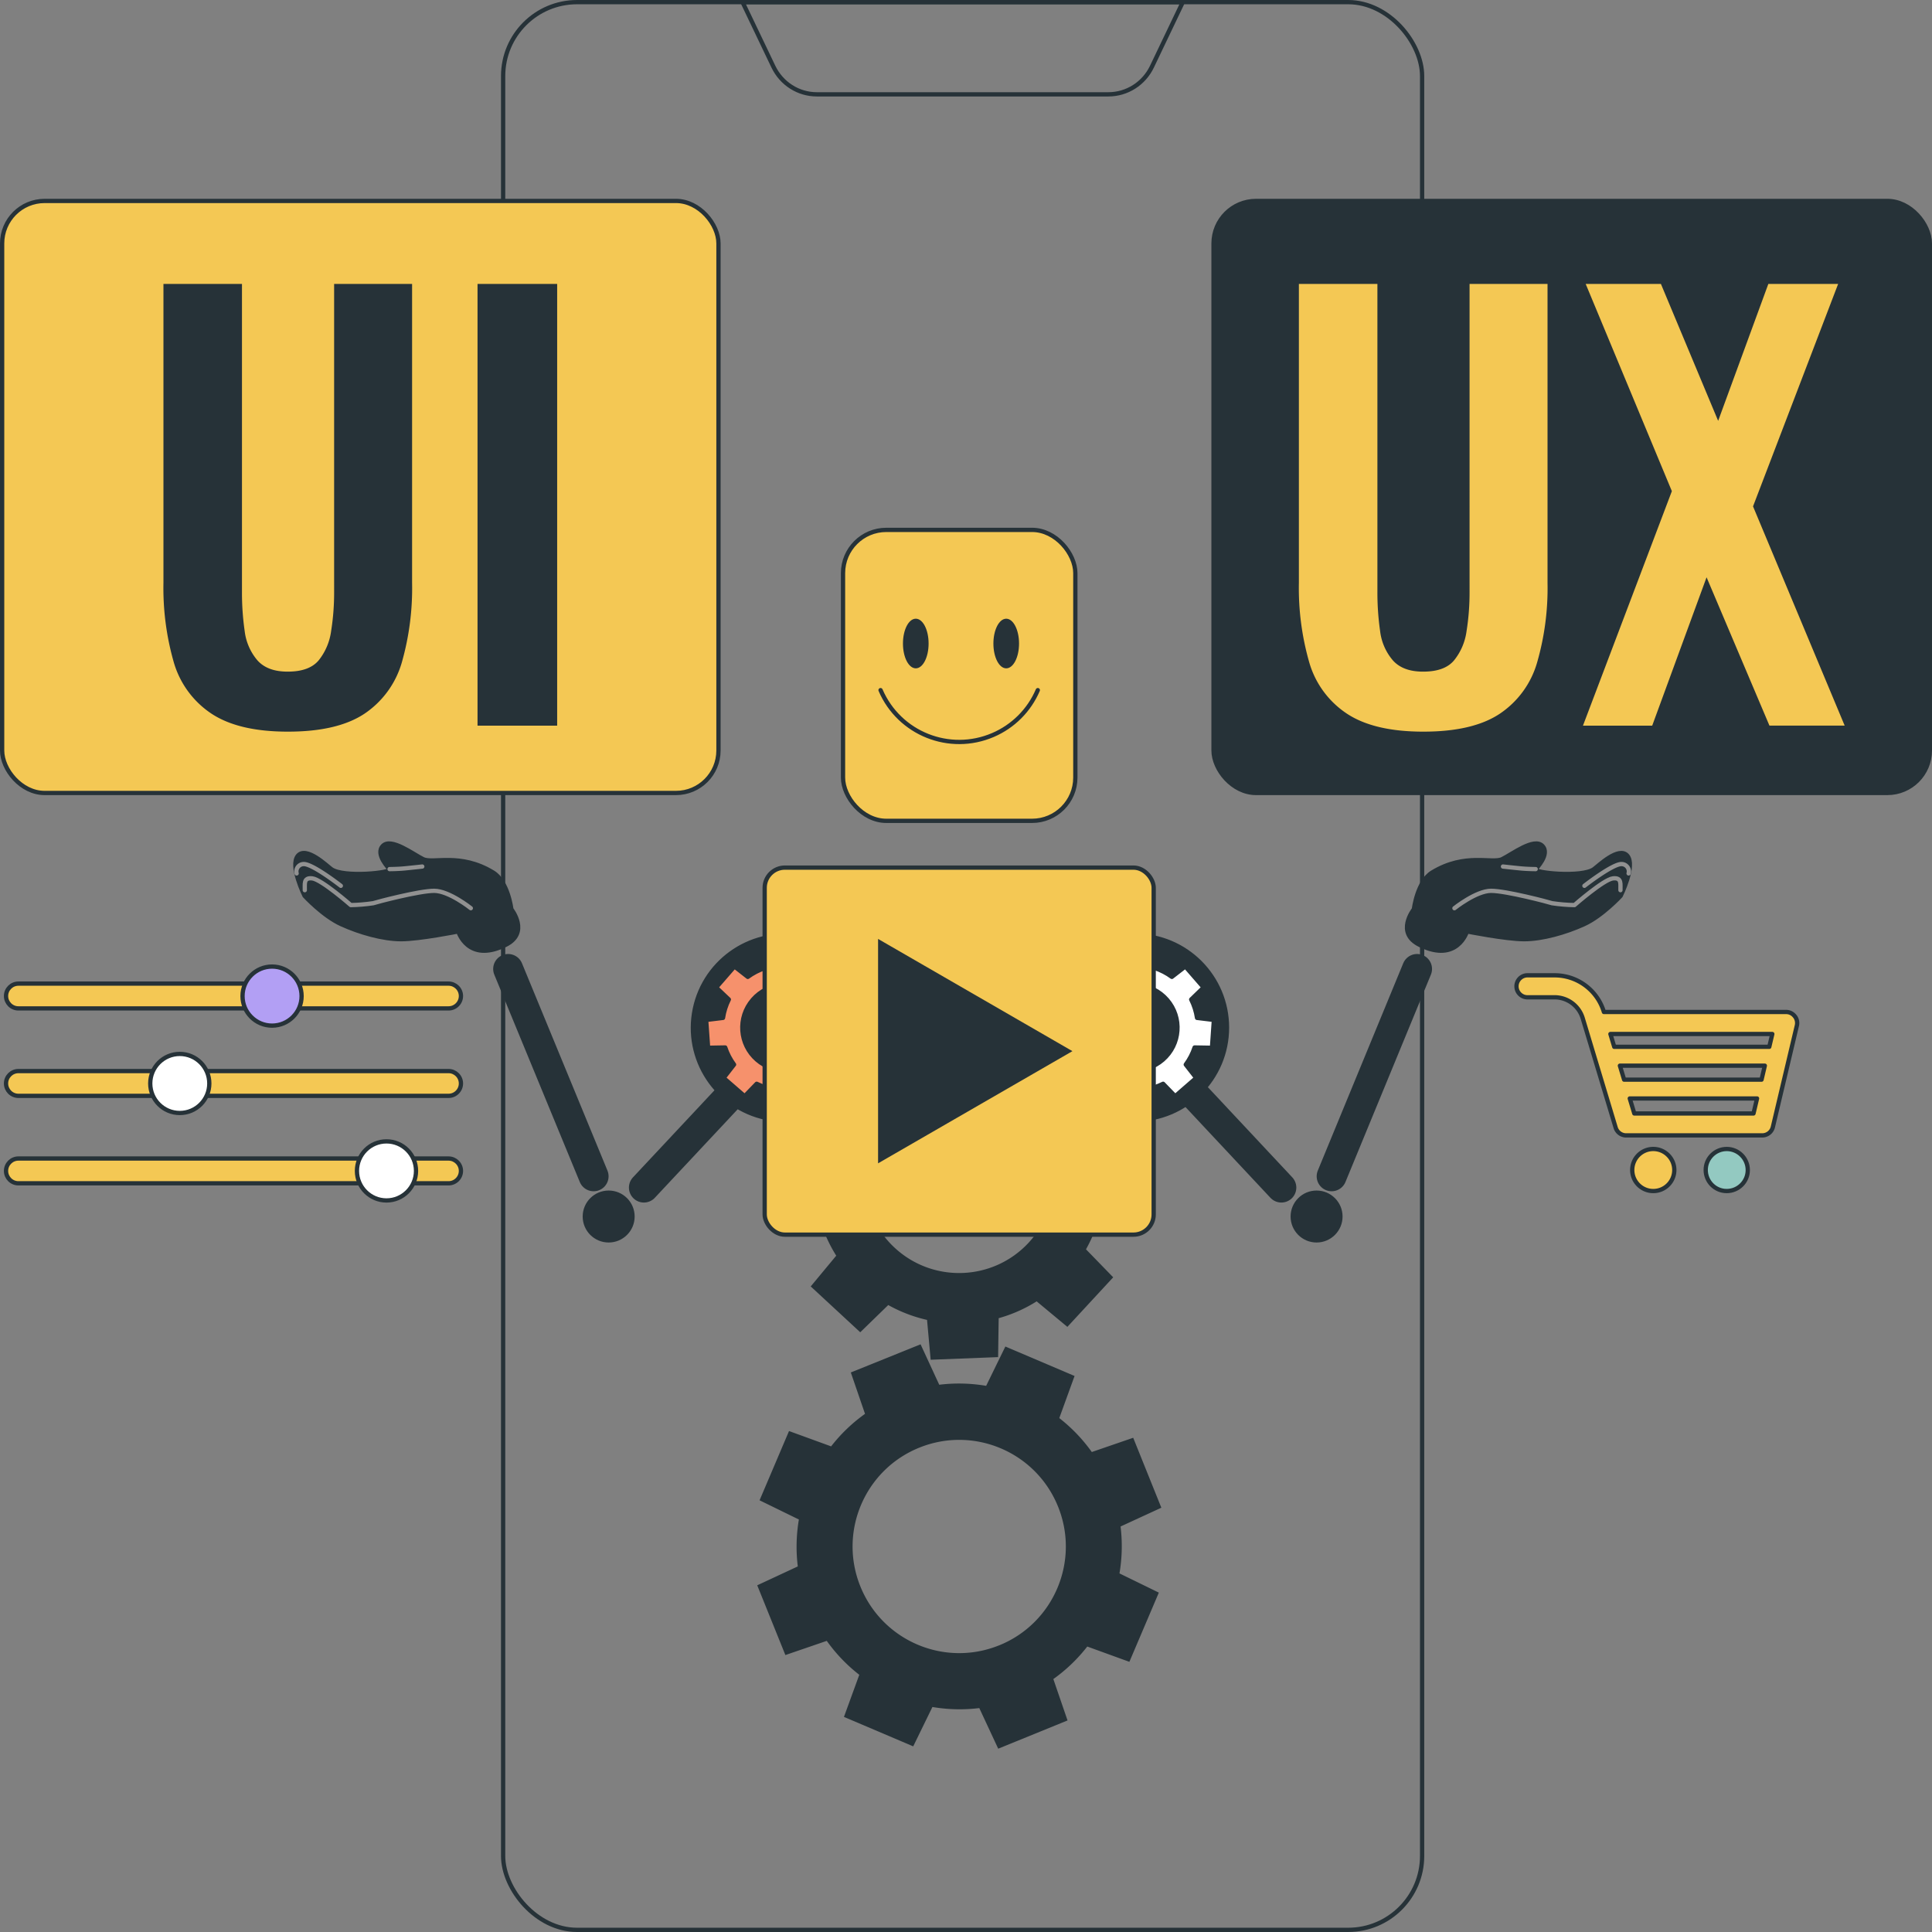 <svg xmlns="http://www.w3.org/2000/svg" width="452" height="452"><rect width="100%" height="100%" fill="#808080" stroke="none"/><defs><style>.cls-6,.cls-7,.cls-1,.cls-2,.cls-3,.cls-4,.cls-5{stroke:#263238}.cls-6,.cls-7,.cls-8,.cls-1,.cls-3,.cls-5{stroke-linecap:round;stroke-linejoin:round}.cls-6,.cls-9,.cls-4{fill:#f4c854}.cls-1{fill:#fff}.cls-7,.cls-10,.cls-2{fill:#263238}.cls-2,.cls-4{stroke-miterlimit:10}.cls-3{stroke-width:7px}.cls-8,.cls-3,.cls-5{fill:none}.cls-8{stroke:#919191}</style></defs><rect width="215" height="451" x="117.71" y=".5" class="cls-5" rx="17.29" ry="17.29"/><path d="M259.35 22.07H191.1c-4.33 0-8.28-2.52-10.17-6.49L173.72.5h103l-7.21 15.08c-1.89 3.97-5.84 6.48-10.17 6.49Z" class="cls-5"/><path d="M419.89 237.76c-.48-.63-1.22-1-2-1h-42.65c-1.52-5.1-6.22-8.59-11.54-8.58h-6.48a2.574 2.574 0 0 0 0 5.14h6.43a6.885 6.885 0 0 1 6.64 4.92l7.7 25.57a2.56 2.56 0 0 0 2.45 1.82h31.84c1.2 0 2.24-.83 2.5-2l5.61-23.71c.17-.76 0-1.55-.49-2.16Zm-40.91 11.56h33.91l-.77 3.27h-32.15zm35.66-7.41-.71 3h-36.27l-.9-3zm-32.29 18.59-1.06-3.51h29.78l-.83 3.51zM386.79 268.81c-2.72 0-4.92 2.2-4.92 4.92s2.2 4.92 4.92 4.92 4.92-2.2 4.92-4.92-2.21-4.92-4.92-4.92" class="cls-6"/><path d="M403.99 268.81c-2.72 0-4.93 2.19-4.93 4.91s2.19 4.93 4.91 4.93 4.93-2.19 4.93-4.91h0c0-2.72-2.2-4.92-4.91-4.93" style="stroke:#263238;stroke-linecap:round;stroke-linejoin:round;fill:#93c9c1"/><path d="M104.94 276.84H4.31c-1.6 0-2.9-1.3-2.9-2.9h0c0-1.6 1.3-2.9 2.9-2.9h100.63c1.6 0 2.9 1.3 2.9 2.9h0c0 1.6-1.3 2.9-2.9 2.9" class="cls-6"/><circle cx="90.42" cy="273.94" r="6.91" class="cls-1"/><path d="M104.94 256.38H4.31c-1.6 0-2.9-1.3-2.9-2.9h0c0-1.6 1.3-2.9 2.9-2.9h100.63c1.6 0 2.9 1.3 2.9 2.9h0c0 1.6-1.3 2.9-2.9 2.9" class="cls-6"/><circle cx="42.06" cy="253.48" r="6.91" class="cls-1"/><path d="M104.94 235.92H4.31c-1.6 0-2.9-1.3-2.9-2.9h0c0-1.6 1.3-2.9 2.9-2.9h100.63c1.6 0 2.9 1.3 2.9 2.9h0c0 1.6-1.3 2.9-2.9 2.9" class="cls-6"/><path d="M70.56 233.04c0-3.81-3.09-6.91-6.91-6.91-3.81 0-6.91 3.09-6.91 6.91 0 3.81 3.09 6.91 6.91 6.91h0c3.81 0 6.91-3.09 6.91-6.91" style="fill:#b29ff4;stroke:#263238;stroke-linecap:round;stroke-linejoin:round"/><path d="m265.39 241.1 34.39 36.74" class="cls-3"/><path d="M330.79 212.7s.75-6.43 4.29-8.59c7.76-4.72 14.01-1.95 16.38-3.12s7.42-5.06 9.37-3.11-1.56 5.45-1.56 5.45c-.84.85 10.8 2.08 13.65 0 1-.72 5.85-5.45 7.81-3.12s-1.56 9.37-1.56 9.37-4.29 4.68-8.58 6.64-9.76 3.51-14.01 3.51-13.37-1.82-13.37-1.82-2.25 7.49-11.01 3.18c-5.86-2.83-1.41-8.39-1.41-8.39" class="cls-7"/><path d="M340.27 212.48s5.09-4.07 8.58-4.07 13.39 2.61 14.26 2.9c1.74.26 3.49.41 5.24.44 0 0 6.84-6 9.01-6.25s1.69 1.44 1.75 2.76" class="cls-8"/><path d="M370.68 207.24s6.7-5.23 8.74-5.09a1.726 1.726 0 0 1 1.6 2.19M359.28 203.33s-1.84 0-3.58-.17-4.07-.43-4.07-.43" class="cls-8"/><path d="M313.6 284.61c0-3.08-2.5-5.58-5.58-5.58s-5.58 2.5-5.58 5.58 2.5 5.58 5.58 5.58 5.58-2.5 5.58-5.58Z" class="cls-2"/><path d="m331.53 226.69-19.99 48.51M185.03 241.1l-34.39 36.74" class="cls-3"/><path d="M119.63 212.7s-.75-6.43-4.29-8.59c-7.76-4.72-14.01-1.95-16.38-3.12s-7.42-5.06-9.37-3.11 1.56 5.45 1.56 5.45c.84.85-10.8 2.08-13.65 0-1-.72-5.85-5.45-7.81-3.12s1.56 9.37 1.56 9.37 4.29 4.68 8.59 6.64 9.75 3.51 14.01 3.51 13.36-1.82 13.36-1.82 2.24 7.49 11.01 3.18c5.82-2.83 1.41-8.39 1.41-8.39" class="cls-7"/><path d="M110.15 212.48s-5.08-4.07-8.58-4.07-13.39 2.61-14.26 2.9c-1.74.26-3.49.41-5.24.44 0 0-6.84-6-9.01-6.25s-1.69 1.44-1.75 2.76" class="cls-8"/><path d="M79.74 207.24s-6.7-5.23-8.74-5.09a1.726 1.726 0 0 0-1.6 2.19M91.14 203.33s1.84 0 3.58-.17 4.07-.43 4.07-.43" class="cls-8"/><circle cx="142.4" cy="284.61" r="5.58" class="cls-2"/><path d="m118.88 226.69 20 48.51" class="cls-3"/><path d="m258.46 250.39-10.89-10.08-6.44 6.3a32.8 32.8 0 0 0-9.61-3.69l-.85-9.21-14.83.58-.12 9.01c-3.34.89-6.52 2.3-9.42 4.17l-7.11-5.9-10.11 10.92 6.31 6.49a32.9 32.9 0 0 0-3.7 9.61l-9.21.85.6 14.83 9.01.12c.89 3.34 2.3 6.52 4.17 9.42l-5.9 7.11L201.25 311l6.48-6.3c3 1.72 6.24 2.96 9.62 3.69l.84 9.21 14.83-.58.13-9.01c3.34-.89 6.52-2.3 9.42-4.17l7.1 5.9 10.08-10.9-6.3-6.48c1.73-2.99 2.97-6.23 3.69-9.61l9.21-.85-.58-14.83-9.01-.12c-.9-3.34-2.31-6.52-4.18-9.43zm-17.41 40.65c-8.5 9.2-22.85 9.77-32.05 1.27s-9.77-22.85-1.27-32.05 22.85-9.77 32.05-1.27l.02.02c9.18 8.5 9.74 22.83 1.25 32.03Z" class="cls-2"/><circle cx="265.53" cy="240.41" r="21.53" style="stroke:#263238;fill:#263238;stroke-miterlimit:10;stroke-width:1px"/><path d="m281.58 231.02-4.27-4.91-3.15 2.44c-1.22-.9-2.57-1.59-4-2.07l.07-4.06-6.5-.45-.48 3.94c-1.5.23-2.95.69-4.3 1.37l-2.8-2.91-4.91 4.27 2.44 3.12c-.9 1.22-1.59 2.57-2.07 4l-4.06-.07-.45 6.5 3.93.49c.23 1.5.7 2.95 1.37 4.3l-2.91 2.82 4.27 4.91 3.13-2.44c1.22.9 2.57 1.6 4 2.07l-.07 4.06 6.51.45.48-3.93c1.5-.23 2.95-.7 4.31-1.37l2.82 2.91 4.91-4.27-2.44-3.13c.9-1.22 1.6-2.57 2.07-4l4.06.07.45-6.51-3.94-.48c-.23-1.5-.69-2.96-1.37-4.31zm-9.52 16.91c-4.15 3.6-10.43 3.17-14.03-.98s-3.17-10.43.98-14.03 10.43-3.17 14.03.98c0 0 .01.02.02.02 3.59 4.15 3.14 10.42-1 14.01" class="cls-1"/><circle cx="183.64" cy="240.45" r="21.53" style="stroke:#263238;fill:#263238;stroke-miterlimit:10;stroke-width:1px" transform="rotate(-81 183.642 240.454)"/><path d="m167.56 231.02 4.27-4.91 3.12 2.44c1.22-.89 2.57-1.59 4-2.07l-.07-4.06 6.51-.45.48 3.94c1.5.23 2.96.69 4.31 1.37l2.81-2.91 4.92 4.27-2.44 3.12c.89 1.22 1.59 2.57 2.07 4l4.05-.07.46 6.5-3.94.49c-.23 1.5-.69 2.95-1.37 4.3l2.91 2.82-4.27 4.91-3.12-2.44c-1.22.89-2.57 1.59-4 2.07l.07 4.06-6.51.45-.48-3.93c-1.5-.24-2.95-.7-4.31-1.37l-2.81 2.91-4.92-4.27 2.44-3.13c-.9-1.22-1.6-2.57-2.07-4l-4 .07-.46-6.51 3.94-.48c.23-1.5.69-2.96 1.37-4.31zm9.52 16.91c4.15 3.61 10.44 3.18 14.05-.97s3.18-10.44-.97-14.05-10.44-3.18-14.05.97c-.01.01-.02.03-.03.04-3.58 4.15-3.13 10.41 1 14.01" style="stroke:#263238;stroke-linecap:round;stroke-linejoin:round;fill:#f6916c"/><rect width="54.35" height="68.07" x="197.23" y="123.97" class="cls-4" rx="10.12" ry="10.12"/><path d="M217.25 150.56c0 3.2-1.33 5.8-3 5.8s-3-2.6-3-5.8 1.33-5.81 3-5.81 3 2.6 3 5.81M238.41 150.56c0 3.2-1.33 5.8-3 5.8s-3-2.6-3-5.8 1.34-5.81 3-5.81 3 2.6 3 5.81" class="cls-10"/><path d="M206.01 161.46c4.36 10.16 16.13 14.86 26.29 10.5 4.72-2.02 8.48-5.78 10.5-10.5" class="cls-5"/><rect width="91.01" height="85.87" x="178.9" y="202.98" class="cls-4" rx="4.73" ry="4.73"/><path d="m249.9 245.92-43.97-25.39v50.77zM271.06 352.48 264.83 337l-9.59 3.3a37.6 37.6 0 0 0-8.01-8.36l3.54-9.75-15.32-6.52-4.45 9.11c-3.82-.69-7.72-.78-11.56-.27l-4.32-9.36-15.44 6.23 3.29 9.59c-3.18 2.22-6 4.92-8.35 8.01l-9.75-3.55-6.52 15.33 9.11 4.45c-.69 3.82-.78 7.72-.27 11.56l-9.39 4.37 6.23 15.44 9.59-3.29c2.22 3.19 4.92 6.01 8.01 8.36l-3.55 9.75 15.33 6.52 4.45-9.12c3.81.69 7.71.78 11.55.27l4.38 9.4 15.34-6.25-3.29-9.59c3.19-2.22 6-4.92 8.36-8.01l9.75 3.54 6.52-15.32-9.12-4.45c.69-3.82.78-7.72.27-11.56zm-37.13 32.92c-13.03 5.26-27.85-1.04-33.11-14.07s1.04-27.85 14.07-33.11 27.85 1.04 33.11 14.07c5.26 13.02-1.03 27.84-14.05 33.11z" class="cls-2"/><rect width="167.59" height="138.51" x="283.91" y="47.01" class="cls-7" rx="9.94" ry="9.94"/><path d="M332.96 171.17c-7.65 0-13.6-1.4-17.85-4.21-4.27-2.83-7.4-7.08-8.81-12.01a63 63 0 0 1-2.42-18.62v-69.9h18.37v72.06c-.01 3.05.2 6.1.63 9.13.29 2.54 1.33 4.94 3 6.89 1.57 1.75 3.93 2.63 7.08 2.62 3.34 0 5.74-.87 7.21-2.62 1.6-1.98 2.61-4.36 2.94-6.89.48-3.02.71-6.07.7-9.13V66.43h18.24v69.92c.13 6.3-.69 12.57-2.43 18.62-1.4 4.91-4.5 9.17-8.74 12.01-4.2 2.8-10.18 4.2-17.92 4.19M370.34 169.77l20.8-54.86-20.16-48.48h17.6l13.39 32.03 11.74-32.03h16.33l-19.91 52.04 21.44 51.29h-17.6l-14.71-34.7-12.72 34.71z" class="cls-9"/><rect width="167.59" height="138.51" x=".5" y="47.01" class="cls-4" rx="9.94" ry="9.94"/><path d="M67.32 171.17c-7.65 0-13.6-1.4-17.85-4.21a21.6 21.6 0 0 1-8.81-12.01 63 63 0 0 1-2.42-18.62v-69.9h18.37v72.06c-.01 3.05.2 6.1.63 9.13a12.9 12.9 0 0 0 3 6.89c1.57 1.75 3.93 2.63 7.08 2.62 3.34 0 5.74-.87 7.22-2.62 1.59-1.98 2.6-4.37 2.93-6.89.48-3.02.71-6.07.7-9.13V66.43h18.24v69.92a63.3 63.3 0 0 1-2.4 18.62 21.68 21.68 0 0 1-8.75 12.01c-4.22 2.8-10.2 4.2-17.94 4.19M111.72 169.77V66.43h18.63v103.34z" class="cls-10"/></svg>